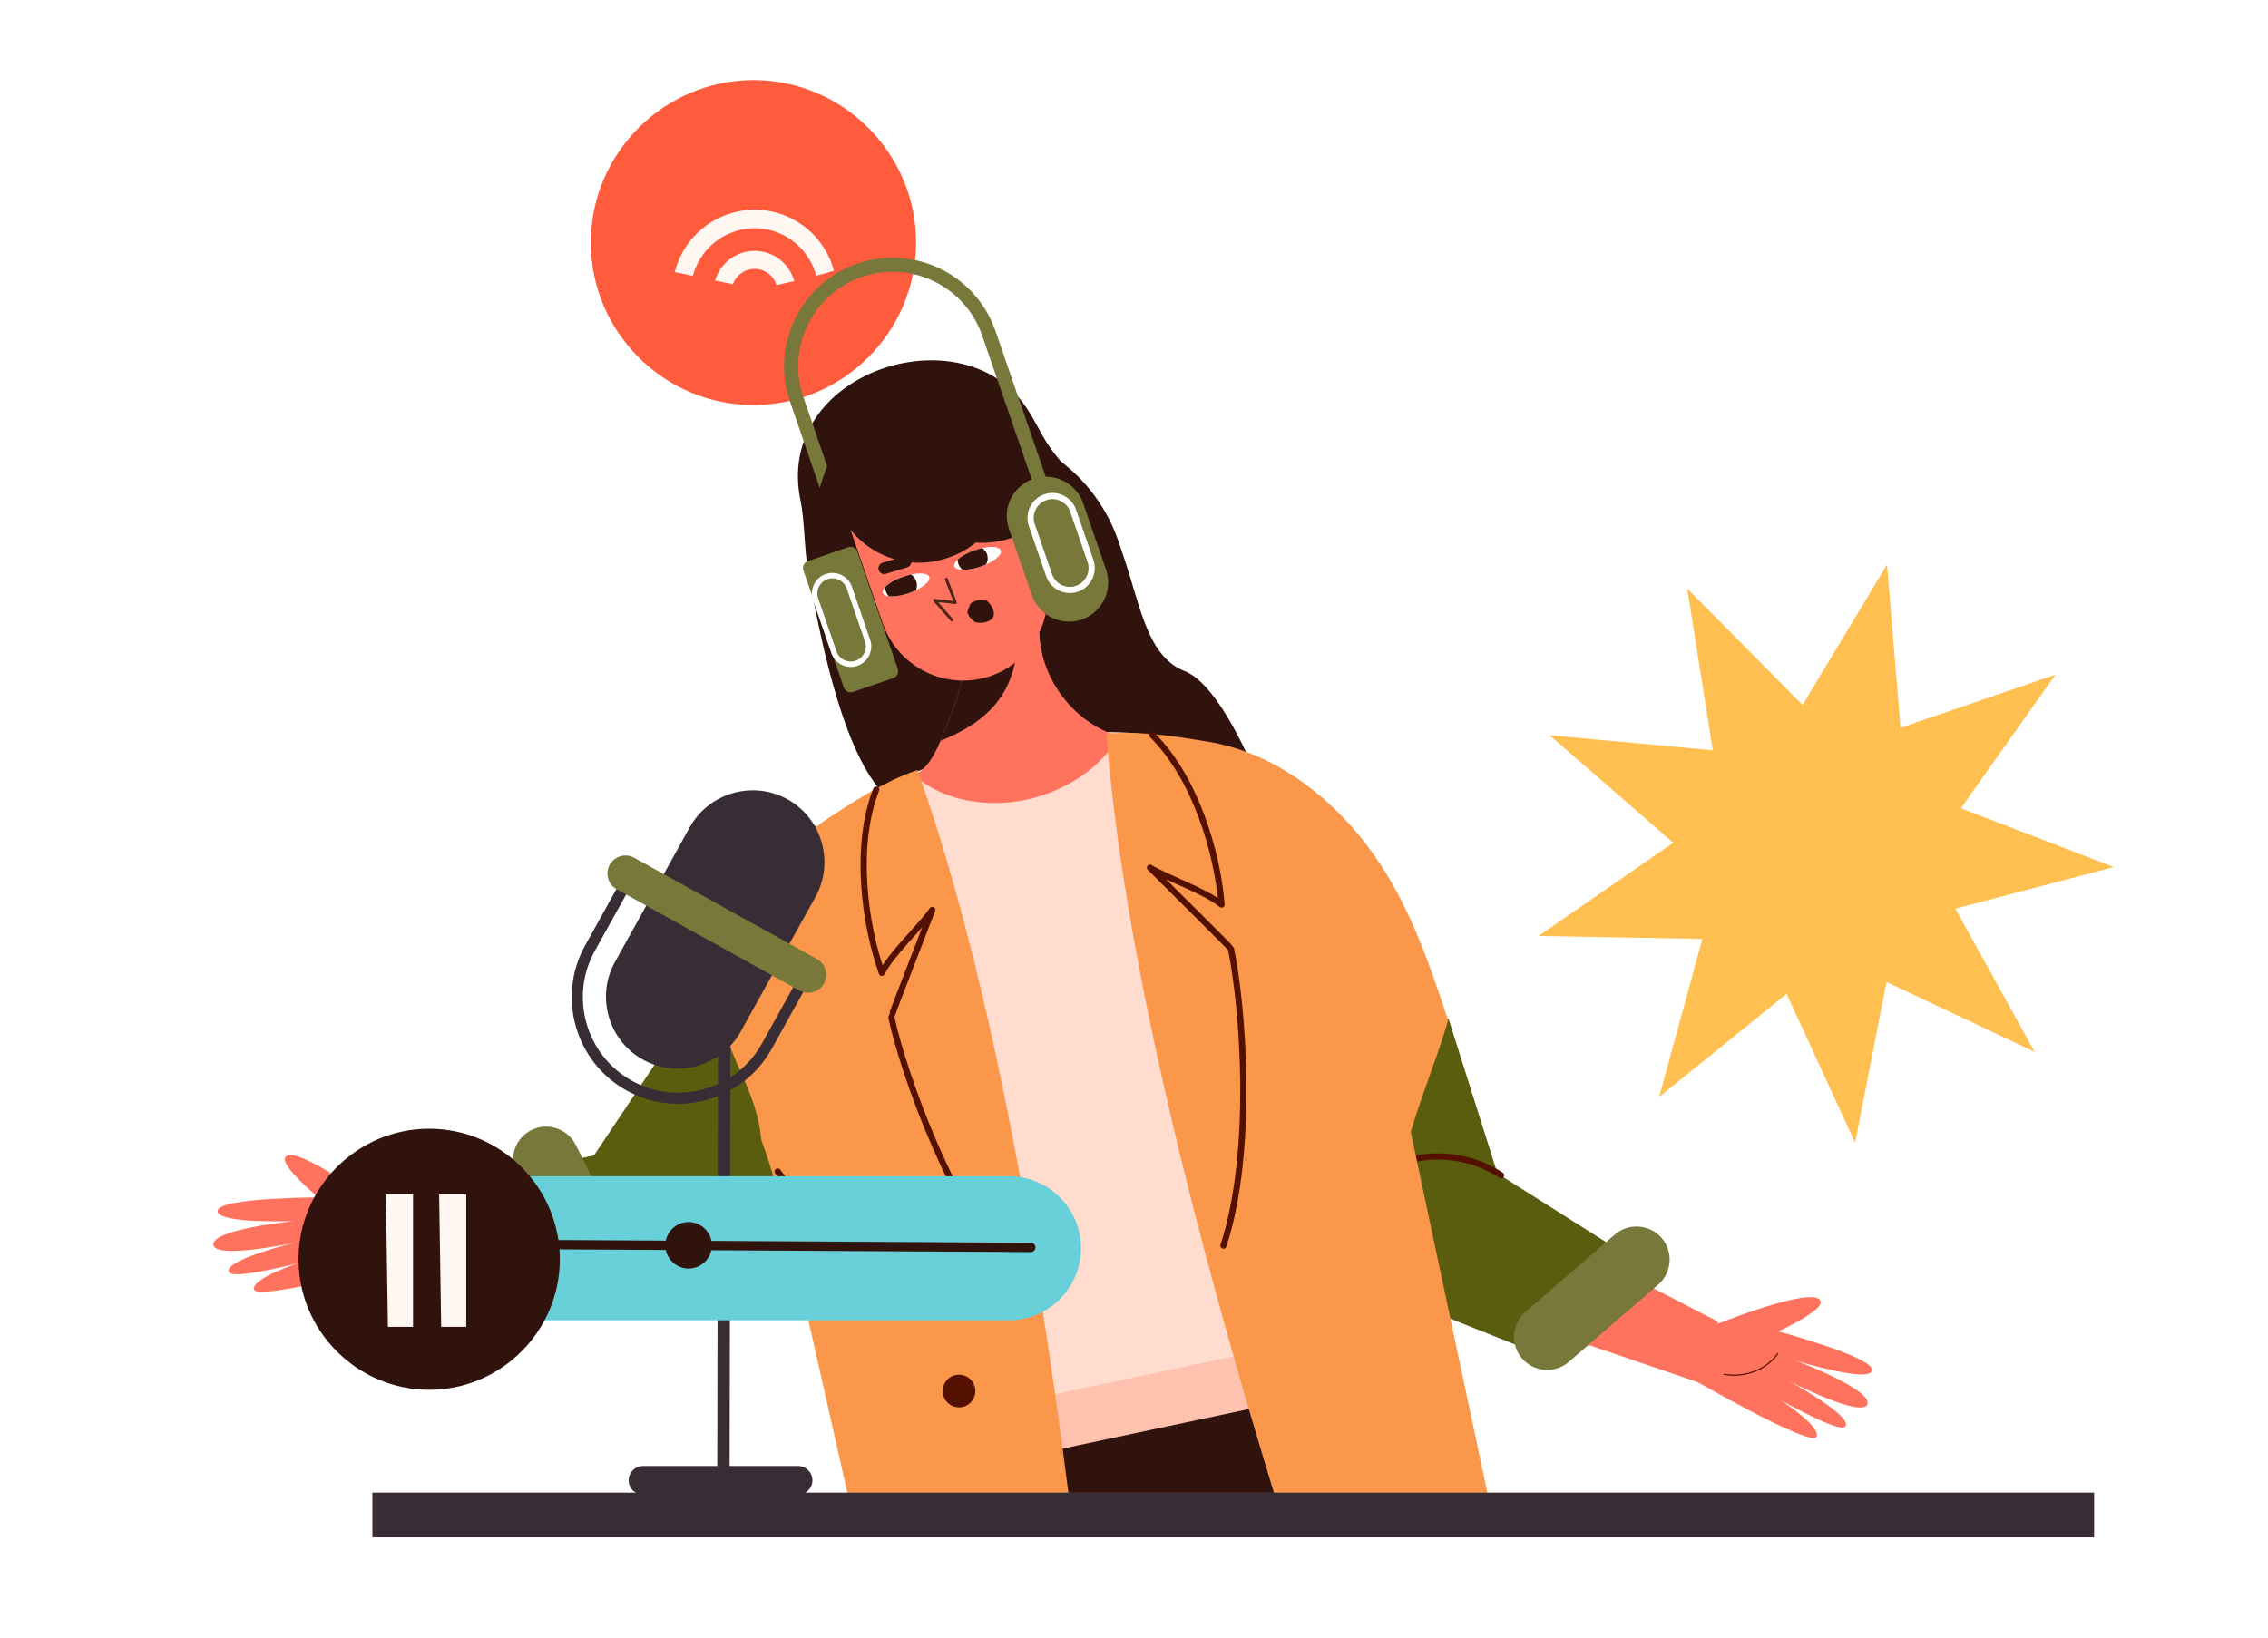 <svg width="317" height="229" viewBox="0 0 317 229" fill="none" xmlns="http://www.w3.org/2000/svg">
<g filter="url(#filter0_d_314_875)">
<mask id="mask0_314_875" style="mask-type:luminance" maskUnits="userSpaceOnUse" x="0" y="0" width="313" height="229">
<path d="M312.301 0H0.301V229H312.301V0Z" fill="white"/>
</mask>
<g mask="url(#mask0_314_875)">
<path d="M105.311 56.628C92.809 56.628 82.581 46.407 82.581 33.913C82.581 21.42 92.809 11.198 105.311 11.198C117.812 11.198 128.041 21.42 128.041 33.913C128.041 46.407 117.812 56.628 105.311 56.628Z" fill="#FF5B3D"/>
<path d="M114.078 38.544C114.225 38.505 114.375 38.472 114.523 38.432C115.207 38.249 115.886 38.05 116.564 37.847C115.472 33.798 112.212 30.484 107.83 29.567C101.764 28.299 95.806 32.084 94.318 38.042L96.851 38.571C98.045 34.008 102.631 31.122 107.3 32.099C110.706 32.812 113.239 35.393 114.078 38.544Z" fill="#FFF7F2"/>
<path d="M106.135 37.662C107.318 37.909 108.204 38.779 108.541 39.856C109.365 39.674 110.188 39.486 111.01 39.297C110.454 37.29 108.828 35.652 106.651 35.197C103.691 34.578 100.782 36.365 99.952 39.22L102.44 39.74C102.976 38.246 104.538 37.328 106.135 37.662Z" fill="#FFF7F2"/>
<path d="M239.395 104.894L235.825 82.283L251.943 98.55L263.752 78.938L265.638 101.751L287.299 94.315L274.071 113L295.45 121.219L273.296 127.033L284.389 147.062L263.677 137.284L259.293 159.751L249.714 138.956L231.904 153.348L237.94 131.268L215.038 130.851L233.865 117.816L216.586 102.785L239.395 104.894Z" fill="#FFC051"/>
<path d="M111.892 69.996C112.457 72.677 112.416 76.702 112.887 79.413C115.887 96.699 119.208 105.825 122.864 110.263C129.46 118.272 134.861 143.186 138.08 146.333C142.099 150.263 159.067 153.588 165.254 154.635C172.144 155.801 183.167 141.221 182.321 129.762C181.996 125.362 173.534 96.939 165.556 93.81C157.578 90.681 159.622 75.839 151.194 67.571C145.414 61.902 145.947 60.671 143.372 56.866C134.364 43.559 108.116 52.08 111.892 69.996Z" fill="#2F130C"/>
<path d="M187.951 168.765L204.494 166.353L240.077 184.749L240.771 194.422L192.427 177.925C188.809 176.467 186.878 172.515 187.951 168.765Z" fill="#FF735E"/>
<path d="M253.839 200.923C254.823 199.63 248.88 195.733 248.88 195.733C248.88 195.733 256.946 200.323 257.862 199.478C259.308 198.145 250.055 193.072 250.055 193.072C250.055 193.072 260.268 198.338 261.005 196.314C261.742 194.29 251.041 190.224 251.041 190.224C251.041 190.224 261.343 193.426 261.67 191.589C261.997 189.751 248.55 186.132 248.55 186.132C248.55 186.132 254.969 183.229 254.462 181.884C253.607 179.615 239.713 185.213 239.713 185.213L236.405 192.724C236.405 192.724 252.856 202.215 253.839 200.923Z" fill="#FF735E"/>
<path d="M240.994 192.141C243.866 192.66 246.913 191.482 248.483 189.244" stroke="#551100" stroke-width="0.164" stroke-linecap="round" stroke-linejoin="round"/>
<path d="M202.211 142.78L209 164.282L229.828 177.447L214.739 188.769L191.295 179.428C187.375 177.865 184.691 174.203 184.384 169.994L183.951 164.071L187.831 141L202.211 142.78Z" fill="#5A5C0E"/>
<path d="M202.211 142.78L209 164.282L229.828 177.447L214.739 188.769L191.295 179.428C187.375 177.865 184.691 174.203 184.384 169.994L183.951 164.071L187.831 141L202.211 142.78Z" stroke="#5A5C0E" stroke-width="0.706" stroke-miterlimit="10"/>
<path d="M209.811 164.315C205.029 161.088 198.42 160.802 193.374 163.604" stroke="#551100" stroke-width="0.867" stroke-linecap="round" stroke-linejoin="round"/>
<path d="M212.746 189.928C211.08 188.003 211.294 185.065 213.22 183.399L225.709 172.599C227.636 170.933 230.575 171.145 232.241 173.07C233.907 174.995 233.694 177.933 231.767 179.599L219.278 190.399C217.352 192.065 214.412 191.853 212.746 189.928Z" fill="#77783A"/>
<path d="M84.695 161.36L53.037 168.282L49.846 177.441L100.822 174.058C98.868 171.662 84.695 161.36 84.695 161.36Z" fill="#FF735E"/>
<path d="M35.536 180.316C34.923 178.813 41.677 176.591 41.677 176.591C41.677 176.591 32.692 178.93 32.028 177.877C30.979 176.214 41.236 173.717 41.236 173.717C41.236 173.717 30.002 176.152 29.818 174.006C29.634 171.86 41.026 170.711 41.026 170.711C41.026 170.711 30.244 171.129 30.407 169.27C30.57 167.411 44.498 167.406 44.498 167.406C44.498 167.406 39.056 162.937 39.896 161.77C41.313 159.801 53.27 168.813 53.27 168.813L54.506 176.924C54.506 176.924 36.148 181.819 35.536 180.316Z" fill="#FF735E"/>
<path d="M50.227 175.172C47.319 174.928 44.684 172.999 43.751 170.431" stroke="#551100" stroke-width="0.164" stroke-linecap="round" stroke-linejoin="round"/>
<path d="M83.945 176.568L91.801 180.343C93.393 180.941 94.796 182.204 96.895 181.702L83.629 161.76L75.588 163.492L83.945 176.568Z" fill="#5A5C0E"/>
<path d="M83.945 176.568L91.801 180.343C93.393 180.941 94.796 182.204 96.895 181.702L83.629 161.76L75.588 163.492L83.945 176.568Z" stroke="#5A5C0E" stroke-width="0.706" stroke-miterlimit="10"/>
<path d="M85.815 181.017C83.539 182.16 80.741 181.234 79.599 178.959L72.191 164.213C71.049 161.938 71.976 159.142 74.252 157.998C76.529 156.855 79.326 157.781 80.469 160.056L87.876 174.802C89.019 177.077 88.091 179.874 85.815 181.017Z" fill="#77783A"/>
<path d="M113.916 115.866L83.539 161.402L96.449 181.893L137.459 158.366C137.459 158.366 126.723 124.781 113.916 115.866Z" fill="#5A5C0E"/>
<path d="M113.916 115.866L83.539 161.402L96.449 181.893L137.459 158.366C137.459 158.366 126.723 124.781 113.916 115.866Z" stroke="#5A5C0E" stroke-width="0.706" stroke-miterlimit="10"/>
<mask id="mask1_314_875" style="mask-type:alpha" maskUnits="userSpaceOnUse" x="3" y="18" width="311" height="192">
<path d="M48.603 33.676C48.603 33.676 49.165 37.044 28.384 34.799C7.602 32.554 3.671 209.917 3.671 209.917L313.424 209.355C313.424 209.355 313.705 179.608 313.705 141.441C313.705 103.275 227.772 72.966 209.237 35.36C190.702 -2.245 48.603 33.676 48.603 33.676Z" fill="#EB4B3D"/>
</mask>
<g mask="url(#mask1_314_875)">
<path d="M183.283 125.255C183.696 122.042 183.602 118.877 182.436 115.791C181.651 113.708 180.453 111.907 178.962 110.361C176.442 107.752 173.082 105.873 169.441 104.606C166.96 103.737 164.35 103.154 161.782 102.815C161.41 102.765 161.037 102.72 160.667 102.68C158.706 102.471 156.736 102.358 154.765 102.34C145.938 102.255 137.094 104.041 128.987 107.524C126.038 108.789 123.185 110.281 120.466 111.99C115.965 114.818 112.47 118.863 110.321 123.544C108.594 127.298 107.736 131.46 107.922 135.726C108.011 137.79 108.374 139.637 108.931 141.33C109.04 141.661 109.158 141.984 109.281 142.304C109.645 142.256 110.034 142.343 110.373 142.638C114.138 145.91 117.296 149.796 119.872 154.06C120 154.274 120.122 154.49 120.248 154.704C120.41 154.767 120.562 154.862 120.686 154.999C124.565 159.295 122.125 163.907 123.988 169.17C123.545 177.671 123.941 182.872 124.722 186.279C124.703 187.042 124.769 187.818 124.935 188.595L125.466 191.09C126.551 196.187 131.406 199.562 136.49 198.922C136.514 199.286 136.53 199.507 136.535 199.531C137.118 201.452 137.474 199.944 137.819 198.665C138.207 198.562 138.583 198.434 138.949 198.287C138.972 198.285 138.996 198.282 139.02 198.28C152.739 196.669 167.853 197.336 180.704 192.28C183.201 191.297 185.75 190.201 187.6 188.256C191.683 183.973 189.438 173.054 187.188 167.487C187.052 167.15 186.911 166.819 186.764 166.494C184.182 160.772 180.264 155.485 179.373 149.272C178.229 141.288 182.276 133.124 183.283 125.255Z" fill="#FFDCCE"/>
<path d="M156.326 102.915C150.134 101.063 145.466 94.974 145.288 88.516L134.2 90.87C135.265 95.165 133.334 98.787 131.72 102.907C130.879 105.054 129.814 107.325 127.777 108.406C131.804 111.937 137.675 112.884 142.939 111.905C148.204 110.926 153.841 107.656 156.326 102.915Z" fill="#FF735E"/>
<path d="M131.453 103.573C134.559 102.32 137.603 100.576 139.595 97.865C141.468 95.316 142.167 92.26 142.239 89.165L134.2 90.872C135.266 95.167 133.335 98.789 131.721 102.908C131.634 103.129 131.545 103.351 131.453 103.573Z" fill="#2F130C"/>
<path d="M193.073 214.637L187.129 186.606L131.662 198.381L137.605 226.412L193.073 214.637Z" fill="#2F130C"/>
<path d="M189.547 193.81L133.395 205.734C131.336 206.172 129.293 204.845 128.855 202.786C128.418 200.728 129.744 198.685 131.803 198.248L187.954 186.324C190.013 185.887 192.056 187.214 192.494 189.273C192.932 191.331 191.605 193.373 189.547 193.81Z" fill="#FFC2AE"/>
<path d="M208.118 211.439L196.816 158.229C198.524 152.538 200.332 148.351 202.039 142.66C199.206 134.081 196.309 125.698 190.857 118.493C185.404 111.287 177.627 105.477 168.708 104.021C164.16 103.278 159.617 102.561 155.022 102.911C157.82 138.296 170.435 183.309 181.051 217.186L208.118 211.439Z" fill="#FA974B"/>
<path d="M208.118 211.439L196.816 158.229C198.524 152.538 200.332 148.351 202.039 142.66C199.206 134.081 196.309 125.698 190.857 118.493C185.404 111.287 177.627 105.477 168.708 104.021C164.16 103.278 159.617 102.561 155.022 102.911C157.82 138.296 170.435 183.309 181.051 217.186L208.118 211.439Z" stroke="#FA974B" stroke-width="0.706" stroke-miterlimit="10"/>
<path d="M161.028 102.74C167.102 108.72 170.179 119.314 170.74 126.464C168.473 124.584 163.26 122.825 160.737 121.307C161.075 121.658 172.025 132.501 172.052 132.632C173.733 140.78 175.325 160.854 171.006 174.139" stroke="#551100" stroke-width="0.867" stroke-linecap="round" stroke-linejoin="round"/>
<path d="M106.737 159.121C106.563 158.952 109.66 166.731 111.599 176.812L123.476 229.416L150.797 223.615C150.791 223.56 150.784 223.505 150.778 223.45C146.669 188.067 139.914 141.681 128.018 108.101C123.679 109.649 119.821 112.149 115.969 114.675C108.415 119.629 103.677 128.096 101.63 136.893C99.583 145.691 105.832 150.133 106.737 159.121Z" fill="#FA974B"/>
<path d="M106.737 159.121C106.563 158.952 109.66 166.731 111.599 176.812L123.476 229.416L150.797 223.615C150.791 223.56 150.784 223.505 150.778 223.45C146.669 188.067 139.914 141.681 128.018 108.101C123.679 109.649 119.821 112.149 115.969 114.675C108.415 119.629 103.677 128.096 101.63 136.893C99.583 145.691 105.832 150.133 106.737 159.121Z" stroke="#FA974B" stroke-width="0.706" stroke-miterlimit="10"/>
<path d="M122.47 110.382C119.357 118.312 120.859 129.241 123.258 136.001C124.563 133.363 128.609 129.637 130.296 127.225C130.13 127.684 124.542 142.037 124.57 142.168C126.353 150.295 133.072 169.281 142.426 179.663" stroke="#551100" stroke-width="0.867" stroke-linecap="round" stroke-linejoin="round"/>
<path d="M131.812 194.945C132.075 196.177 133.287 196.964 134.519 196.702C135.752 196.44 136.539 195.229 136.276 193.997C136.014 192.765 134.802 191.978 133.569 192.24C132.337 192.501 131.55 193.712 131.812 194.945Z" fill="#551100"/>
<path d="M108.701 163.779C110.129 165.61 113.406 170.222 117.858 173.754" stroke="#551100" stroke-width="0.867" stroke-linecap="round" stroke-linejoin="round"/>
</g>
<path d="M138.454 94.507C132.293 96.626 125.515 93.321 123.392 87.162L117.796 70.925C115.673 64.766 118.977 57.993 125.138 55.873C131.299 53.754 138.077 57.06 140.2 63.219L145.796 79.455C147.919 85.615 144.615 92.388 138.454 94.507Z" fill="#FF735E"/>
<path d="M132.666 77.924L132.412 78.011C126.06 80.196 119.072 76.788 116.884 70.438C114.695 64.088 118.101 57.105 124.453 54.92L124.707 54.833C131.059 52.648 138.047 56.056 140.236 62.406C142.424 68.756 139.018 75.739 132.666 77.924Z" fill="#2F130C"/>
<path d="M124.333 64.529C124.807 68.43 127.167 72.059 130.542 74.076C133.916 76.093 138.231 76.453 141.892 75.024C143.983 74.207 145.975 72.823 148.218 72.909C149.483 72.957 150.681 73.48 151.79 74.09C153.708 75.144 155.467 76.487 156.988 78.06C154.993 68.943 147.23 61.283 137.935 60.413C134.16 60.06 130.058 60.814 127.355 63.47" fill="#2F130C"/>
<path d="M133.394 79.185C133.5 79.491 133.933 79.653 134.56 79.668C134.934 79.679 135.378 79.637 135.858 79.54C136.233 79.463 136.631 79.357 137.04 79.216C137.318 79.121 137.585 79.018 137.836 78.903C138.015 78.822 138.189 78.738 138.35 78.651C139.409 78.083 140.052 77.417 139.891 76.95C139.742 76.52 138.936 76.375 137.872 76.522C137.689 76.546 137.498 76.583 137.302 76.627C136.965 76.699 136.609 76.798 136.249 76.921C135.732 77.095 135.262 77.304 134.854 77.529C134.45 77.755 134.11 77.992 133.858 78.221C133.482 78.574 133.301 78.915 133.394 79.185Z" fill="white"/>
<path d="M133.933 78.785C134.046 79.148 134.27 79.449 134.56 79.668C134.934 79.679 135.377 79.638 135.858 79.54C136.233 79.463 136.631 79.358 137.04 79.217C137.318 79.121 137.585 79.018 137.836 78.903C138.059 78.488 138.121 78.009 137.981 77.544C137.861 77.163 137.621 76.848 137.302 76.627C136.965 76.699 136.608 76.798 136.249 76.922C135.731 77.095 135.262 77.305 134.854 77.529C134.45 77.755 134.11 77.992 133.858 78.222C133.855 78.41 133.876 78.597 133.933 78.785Z" fill="#2F130C"/>
<path d="M123.39 82.894C123.476 83.143 123.78 83.297 124.23 83.354C124.658 83.405 125.223 83.37 125.853 83.245C126.226 83.172 126.627 83.066 127.033 82.927C127.393 82.803 127.73 82.663 128.037 82.513C128.144 82.465 128.246 82.414 128.343 82.361C129.406 81.792 130.048 81.125 129.887 80.659C129.737 80.225 128.932 80.084 127.865 80.232C127.702 80.257 127.535 80.282 127.362 80.322C127.004 80.393 126.625 80.495 126.241 80.628C125.728 80.804 125.255 81.015 124.85 81.237C124.361 81.505 123.971 81.794 123.713 82.074C123.434 82.374 123.309 82.659 123.39 82.894Z" fill="white"/>
<path d="M123.792 82.617C123.879 82.901 124.031 83.147 124.23 83.354C124.658 83.406 125.223 83.37 125.853 83.245C126.226 83.173 126.627 83.067 127.033 82.927C127.393 82.803 127.73 82.663 128.037 82.514C128.183 82.129 128.207 81.711 128.081 81.3C127.957 80.893 127.697 80.557 127.361 80.322C127.004 80.393 126.625 80.496 126.241 80.628C125.728 80.804 125.255 81.015 124.85 81.237C124.361 81.505 123.971 81.795 123.713 82.075C123.711 82.254 123.735 82.437 123.792 82.617Z" fill="#2F130C"/>
<path d="M123.82 80.227L126.82 79.308C127.244 79.177 127.484 78.725 127.354 78.301C127.224 77.877 126.771 77.637 126.347 77.767L123.347 78.687C122.923 78.817 122.683 79.27 122.813 79.693C122.943 80.117 123.396 80.357 123.82 80.227Z" fill="#2F130C"/>
<path d="M132.27 80.969L133.533 84.249L130.633 83.92L133.042 86.673" stroke="#4E2615" stroke-width="0.405" stroke-linecap="round" stroke-linejoin="round"/>
<path d="M151.081 86.281C148.411 87.199 145.474 85.766 144.554 83.097L141.351 73.804C140.43 71.134 141.862 68.199 144.533 67.281C147.202 66.362 150.14 67.794 151.06 70.464L154.263 79.757C155.183 82.427 153.751 85.362 151.081 86.281Z" fill="#77783A"/>
<path d="M151.081 86.281C148.411 87.199 145.474 85.766 144.554 83.097L141.351 73.804C140.43 71.134 141.862 68.199 144.533 67.281C147.202 66.362 150.14 67.794 151.06 70.464L154.263 79.757C155.183 82.427 153.751 85.362 151.081 86.281Z" stroke="#77783A" stroke-width="0.706" stroke-miterlimit="10"/>
<path d="M119.833 36.856C111.916 39.58 107.694 48.233 110.423 56.148L114.585 68.223C114.873 67.182 115.221 66.163 115.614 65.177L112.282 55.508C109.907 48.619 113.581 41.086 120.473 38.715C127.365 36.345 134.903 40.021 137.278 46.911L145.394 70.455C145.578 70.988 145.713 71.525 145.825 72.063C146.595 72.898 147.374 73.782 148.078 74.72C148.075 73.092 147.812 71.439 147.253 69.816L139.137 46.271C136.409 38.357 127.749 34.133 119.833 36.856Z" fill="#77783A"/>
<path d="M124.859 94.799L119.22 96.739C118.694 96.919 118.117 96.638 117.936 96.113L112.288 79.725C112.107 79.201 112.388 78.623 112.914 78.443L118.553 76.503C119.078 76.322 119.656 76.604 119.837 77.129L125.485 93.516C125.666 94.041 125.384 94.618 124.859 94.799Z" fill="#77783A"/>
<path d="M150.523 82.314C148.932 82.862 147.182 82.008 146.634 80.418L144.214 73.396C143.666 71.806 144.519 70.057 146.11 69.51C147.7 68.963 149.451 69.816 149.999 71.406L152.419 78.428C152.967 80.018 152.113 81.767 150.523 82.314Z" stroke="white" stroke-width="0.867" stroke-linecap="round" stroke-linejoin="round"/>
<path d="M119.72 92.729L119.72 92.729C118.424 93.175 116.999 92.48 116.552 91.184L113.999 83.776C113.553 82.481 114.248 81.056 115.544 80.611C116.839 80.165 118.264 80.86 118.711 82.156L121.264 89.564C121.71 90.859 121.016 92.284 119.72 92.729Z" stroke="white" stroke-width="0.761" stroke-linecap="round" stroke-linejoin="round"/>
<path d="M138.872 86.141C138.617 87.043 136.694 87.34 136.057 86.822C135.984 86.763 135.556 86.274 135.485 86.209L135.196 85.656C135.196 85.656 135.415 84.856 135.606 84.474C135.797 84.093 136.808 83.873 136.808 83.873L137.866 83.932C138.802 84.764 139.029 85.586 138.872 86.141Z" fill="#2F130C"/>
<path d="M292.701 208.673H52.049V214.929H292.701V208.673Z" fill="#382D35"/>
<path d="M89.863 148.144C85.031 145.465 83.27 139.323 85.951 134.495L96.41 115.652C99.09 110.823 105.236 109.064 110.068 111.742C114.9 114.421 116.66 120.563 113.98 125.391L103.521 144.234C100.841 149.063 94.695 150.822 89.863 148.144Z" fill="#382D35"/>
<path d="M88.001 122.579L82.451 132.577C78.681 139.37 81.157 148.01 87.955 151.778C94.752 155.546 103.399 153.071 107.169 146.278L112.719 136.28L88.001 122.579Z" stroke="#382D35" stroke-width="1.553" stroke-linecap="round" stroke-linejoin="round"/>
<path d="M111.546 208.96H89.876C88.772 208.96 87.869 208.058 87.869 206.955C87.869 205.852 88.772 204.95 89.876 204.95H111.546C112.649 204.95 113.552 205.852 113.552 206.955C113.552 208.058 112.649 208.96 111.546 208.96Z" fill="#382D35"/>
<path d="M111.737 138.482L86.201 124.327C84.987 123.654 84.545 122.112 85.218 120.899C85.891 119.686 87.435 119.244 88.649 119.917L114.185 134.072C115.399 134.745 115.841 136.288 115.168 137.5C114.495 138.713 112.951 139.155 111.737 138.482Z" fill="#77783A"/>
<path d="M101.228 144.424C101.228 145.627 101.111 208.158 101.111 208.158" stroke="#382D35" stroke-width="1.728" stroke-linecap="round" stroke-linejoin="round"/>
<path d="M126.13 80.175C123.685 80.997 123.052 83.145 123.052 83.145C123.052 83.145 123.523 81.017 126.108 80.164C128.775 79.284 129.482 80.043 130.096 80.425C129.858 79.95 128.33 79.435 126.13 80.175Z" fill="#EB4B3D"/>
<path d="M136.063 76.571C133.618 77.394 132.985 79.542 132.985 79.542C132.985 79.542 133.434 77.459 136.019 76.605C138.686 75.725 139.536 76.36 140.029 76.822C139.791 76.347 138.263 75.831 136.063 76.571Z" fill="#EB4B3D"/>
<path d="M141.023 184.578H69.221C63.679 184.578 59.145 180.047 59.145 174.509C59.145 168.971 63.679 164.439 69.221 164.439H141.023C146.565 164.439 151.099 168.971 151.099 174.509C151.099 180.047 146.565 184.578 141.023 184.578Z" fill="#68D0D9"/>
<path d="M59.986 194.302C49.942 194.302 41.723 186.089 41.723 176.051C41.723 166.013 49.942 157.8 59.986 157.8C70.031 157.8 78.249 166.013 78.249 176.051C78.249 186.089 70.031 194.302 59.986 194.302Z" fill="#2F130C"/>
<path d="M74.218 173.989L144.078 174.394" stroke="#2F130C" stroke-width="1.308" stroke-linecap="round" stroke-linejoin="round"/>
<path d="M57.73 166.979H53.939L54.22 185.501H57.73V166.979Z" fill="#FFF7F2"/>
<path d="M65.172 166.979H61.381L61.662 185.501H65.172V166.979Z" fill="#FFF7F2"/>
<path d="M96.246 177.351C94.456 177.351 92.992 175.888 92.992 174.099C92.992 172.311 94.456 170.848 96.246 170.848C98.035 170.848 99.499 172.311 99.499 174.099C99.499 175.888 98.035 177.351 96.246 177.351Z" fill="#2F130C"/>
</g>
</g>
<defs>
<filter id="filter0_d_314_875" x="25.815" y="7.199" width="290.485" height="211.73" filterUnits="userSpaceOnUse" color-interpolation-filters="sRGB">
<feFlood flood-opacity="0" result="BackgroundImageFix"/>
<feColorMatrix in="SourceAlpha" type="matrix" values="0 0 0 0 0 0 0 0 0 0 0 0 0 0 0 0 0 0 127 0" result="hardAlpha"/>
<feOffset/>
<feGaussianBlur stdDeviation="2"/>
<feComposite in2="hardAlpha" operator="out"/>
<feColorMatrix type="matrix" values="0 0 0 0 0 0 0 0 0 0 0 0 0 0 0 0 0 0 0.25 0"/>
<feBlend mode="normal" in2="BackgroundImageFix" result="effect1_dropShadow_314_875"/>
<feBlend mode="normal" in="SourceGraphic" in2="effect1_dropShadow_314_875" result="shape"/>
</filter>
</defs>
</svg>
